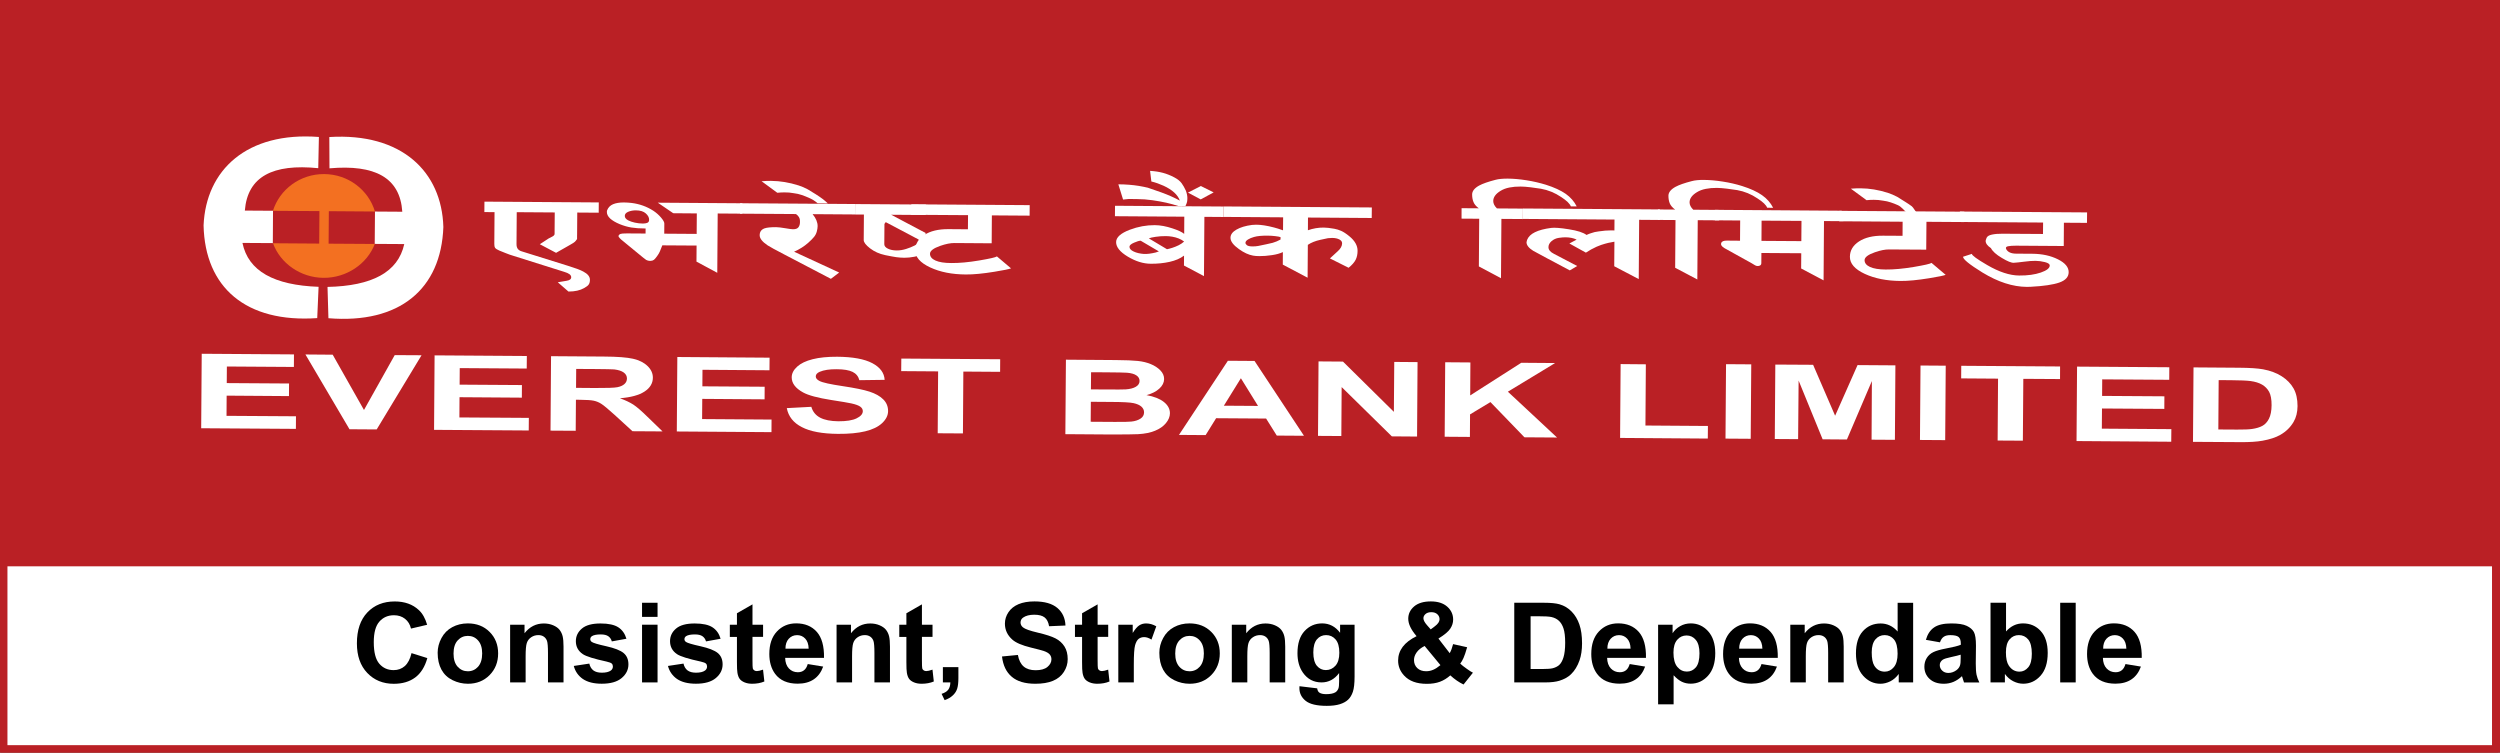<svg xmlns="http://www.w3.org/2000/svg" width="671" height="202" viewBox="0 0 671 202" fill="none">
<rect x="0" y="0" width="671" height="202" fill="#333333" stroke="none"/>
<g clip-path="url(#clip0_1126_1114)">
<rect width="671" height="202" fill="#BA2025"/>
<rect x="2" y="152" width="667" height="48" fill="white"/>
<path d="M670.531 0.09H0.125V151.78H670.531V0.09Z" fill="#BA2025"/>
<mask id="mask0_1126_1114" style="mask-type:luminance" maskUnits="userSpaceOnUse" x="-92" y="-174" width="855" height="596">
<path d="M762.646 -173.72H-92V421.56H762.646V-173.72Z" fill="white"/>
</mask>
<g mask="url(#mask0_1126_1114)">
<path d="M110.452 175.3L114.695 176.63C114.045 178.97 112.959 180.7 111.447 181.83C109.934 182.96 108.015 183.53 105.681 183.53C102.798 183.53 100.432 182.56 98.575 180.62C96.717 178.68 95.793 176.03 95.793 172.67C95.793 169.11 96.727 166.35 98.595 164.38C100.463 162.41 102.909 161.43 105.955 161.43C108.614 161.43 110.766 162.2 112.421 163.75C113.406 164.66 114.147 165.98 114.644 167.69L110.31 168.71C110.056 167.6 109.518 166.73 108.706 166.09C107.894 165.45 106.899 165.13 105.741 165.13C104.138 165.13 102.828 165.7 101.823 166.84C100.818 167.98 100.321 169.82 100.321 172.37C100.321 175.07 100.818 177 101.803 178.14C102.787 179.29 104.077 179.86 105.65 179.86C106.818 179.86 107.812 179.5 108.655 178.77C109.487 178.01 110.086 176.87 110.452 175.3Z" fill="black"/>
</g>
<mask id="mask1_1126_1114" style="mask-type:luminance" maskUnits="userSpaceOnUse" x="-92" y="-174" width="855" height="596">
<path d="M762.646 -173.72H-92V421.56H762.646V-173.72Z" fill="white"/>
</mask>
<g mask="url(#mask1_1126_1114)">
<path d="M117.466 175.2C117.466 173.84 117.811 172.52 118.492 171.25C119.172 169.98 120.136 169 121.385 168.33C122.633 167.66 124.024 167.32 125.567 167.32C127.943 167.32 129.892 168.08 131.414 169.61C132.937 171.13 133.699 173.05 133.699 175.38C133.699 177.72 132.927 179.66 131.394 181.21C129.861 182.75 127.922 183.52 125.598 183.52C124.156 183.52 122.786 183.2 121.476 182.56C120.167 181.92 119.172 180.98 118.492 179.74C117.811 178.49 117.466 176.98 117.466 175.2ZM121.73 175.42C121.73 176.96 122.095 178.13 122.836 178.95C123.578 179.77 124.491 180.17 125.577 180.17C126.664 180.17 127.577 179.76 128.308 178.95C129.039 178.13 129.415 176.95 129.415 175.39C129.415 173.87 129.049 172.71 128.308 171.89C127.577 171.07 126.664 170.67 125.577 170.67C124.491 170.67 123.578 171.08 122.836 171.89C122.095 172.7 121.73 173.88 121.73 175.42Z" fill="black"/>
</g>
<mask id="mask2_1126_1114" style="mask-type:luminance" maskUnits="userSpaceOnUse" x="-92" y="-174" width="855" height="596">
<path d="M762.646 -173.72H-92V421.56H762.646V-173.72Z" fill="white"/>
</mask>
<g mask="url(#mask2_1126_1114)">
<path d="M151.24 183.16H147.078V175.26C147.078 173.59 146.987 172.51 146.814 172.01C146.632 171.52 146.347 171.14 145.951 170.87C145.555 170.6 145.068 170.46 144.51 170.46C143.789 170.46 143.139 170.65 142.571 171.04C141.992 171.43 141.607 171.94 141.393 172.59C141.18 173.23 141.079 174.42 141.079 176.15V183.16H136.917V167.68H140.784V169.96C142.155 168.21 143.88 167.34 145.962 167.34C146.875 167.34 147.718 167.5 148.479 167.83C149.24 168.16 149.819 168.57 150.205 169.07C150.591 169.58 150.865 170.15 151.017 170.79C151.169 171.43 151.25 172.35 151.25 173.54V183.16H151.24Z" fill="black"/>
</g>
<mask id="mask3_1126_1114" style="mask-type:luminance" maskUnits="userSpaceOnUse" x="-92" y="-174" width="855" height="596">
<path d="M762.646 -173.72H-92V421.56H762.646V-173.72Z" fill="white"/>
</mask>
<g mask="url(#mask3_1126_1114)">
<path d="M154.001 178.74L158.174 178.11C158.346 178.9 158.712 179.51 159.25 179.93C159.798 180.34 160.549 180.55 161.524 180.55C162.6 180.55 163.412 180.36 163.95 179.97C164.315 179.7 164.498 179.33 164.498 178.88C164.498 178.57 164.397 178.31 164.204 178.11C164.001 177.91 163.534 177.73 162.813 177.57C159.463 176.84 157.331 176.18 156.428 175.57C155.189 174.73 154.56 173.57 154.56 172.09C154.56 170.75 155.098 169.62 156.174 168.71C157.25 167.79 158.915 167.34 161.179 167.34C163.331 167.34 164.924 167.69 165.97 168.38C167.016 169.07 167.736 170.09 168.132 171.44L164.214 172.15C164.051 171.55 163.727 171.09 163.26 170.76C162.793 170.44 162.123 170.28 161.25 170.28C160.153 170.28 159.372 170.43 158.894 170.73C158.58 170.94 158.428 171.22 158.428 171.56C158.428 171.85 158.559 172.1 158.844 172.3C159.219 172.57 160.509 172.96 162.732 173.45C164.945 173.95 166.498 174.55 167.371 175.27C168.244 176 168.67 177.01 168.67 178.32C168.67 179.74 168.071 180.96 166.863 181.98C165.655 183 163.879 183.51 161.514 183.51C159.372 183.51 157.676 183.08 156.428 182.23C155.199 181.37 154.387 180.21 154.001 178.74Z" fill="black"/>
</g>
<mask id="mask4_1126_1114" style="mask-type:luminance" maskUnits="userSpaceOnUse" x="-92" y="-174" width="855" height="596">
<path d="M762.646 -173.72H-92V421.56H762.646V-173.72Z" fill="white"/>
</mask>
<g mask="url(#mask4_1126_1114)">
<path d="M172.325 161.78H176.487V165.57H172.325V161.78ZM172.325 167.67H176.487V183.16H172.325V167.67Z" fill="black"/>
</g>
<mask id="mask5_1126_1114" style="mask-type:luminance" maskUnits="userSpaceOnUse" x="-92" y="-174" width="855" height="596">
<path d="M762.646 -173.72H-92V421.56H762.646V-173.72Z" fill="white"/>
</mask>
<g mask="url(#mask5_1126_1114)">
<path d="M179.279 178.74L183.451 178.11C183.624 178.9 183.989 179.51 184.527 179.93C185.075 180.34 185.827 180.55 186.801 180.55C187.877 180.55 188.689 180.36 189.227 179.97C189.593 179.7 189.775 179.33 189.775 178.88C189.775 178.57 189.674 178.31 189.481 178.11C189.278 177.91 188.811 177.73 188.09 177.57C184.74 176.84 182.608 176.18 181.705 175.57C180.467 174.73 179.837 173.57 179.837 172.09C179.837 170.75 180.375 169.62 181.451 168.71C182.527 167.79 184.192 167.34 186.456 167.34C188.608 167.34 190.202 167.69 191.247 168.38C192.293 169.07 193.014 170.09 193.41 171.44L189.491 172.15C189.329 171.55 189.004 171.09 188.537 170.76C188.07 170.44 187.4 170.28 186.527 170.28C185.431 170.28 184.649 170.43 184.172 170.73C183.857 170.94 183.705 171.22 183.705 171.56C183.705 171.85 183.837 172.1 184.121 172.3C184.497 172.57 185.786 172.96 188.009 173.45C190.222 173.95 191.765 174.55 192.648 175.27C193.521 176 193.948 177.01 193.948 178.32C193.948 179.74 193.349 180.96 192.141 181.98C190.933 183 189.156 183.51 186.791 183.51C184.649 183.51 182.954 183.08 181.705 182.23C180.487 181.37 179.665 180.21 179.279 178.74Z" fill="black"/>
</g>
<mask id="mask6_1126_1114" style="mask-type:luminance" maskUnits="userSpaceOnUse" x="-92" y="-174" width="855" height="596">
<path d="M762.646 -173.72H-92V421.56H762.646V-173.72Z" fill="white"/>
</mask>
<g mask="url(#mask6_1126_1114)">
<path d="M204.81 167.67V170.94H201.967V177.18C201.967 178.45 201.998 179.18 202.049 179.39C202.099 179.6 202.231 179.77 202.424 179.91C202.617 180.05 202.851 180.12 203.125 180.12C203.511 180.12 204.069 179.99 204.8 179.73L205.155 182.91C204.191 183.32 203.094 183.52 201.866 183.52C201.115 183.52 200.445 183.4 199.836 183.15C199.237 182.9 198.79 182.58 198.516 182.19C198.232 181.8 198.039 181.26 197.927 180.59C197.836 180.11 197.795 179.15 197.795 177.7V170.95H195.887V167.68H197.795V164.6L201.967 162.21V167.68H204.81V167.67Z" fill="black"/>
</g>
<mask id="mask7_1126_1114" style="mask-type:luminance" maskUnits="userSpaceOnUse" x="-92" y="-174" width="855" height="596">
<path d="M762.646 -173.72H-92V421.56H762.646V-173.72Z" fill="white"/>
</mask>
<g mask="url(#mask7_1126_1114)">
<path d="M216.799 178.23L220.941 178.91C220.403 180.41 219.57 181.55 218.423 182.33C217.276 183.11 215.834 183.5 214.109 183.5C211.378 183.5 209.348 182.62 208.038 180.86C207.003 179.45 206.485 177.67 206.485 175.52C206.485 172.95 207.165 170.94 208.525 169.49C209.886 168.04 211.611 167.31 213.692 167.31C216.027 167.31 217.875 168.07 219.225 169.59C220.575 171.11 221.225 173.44 221.164 176.58H210.738C210.769 177.8 211.104 178.74 211.743 179.42C212.383 180.09 213.185 180.43 214.139 180.43C214.789 180.43 215.337 180.26 215.784 179.91C216.24 179.57 216.575 179.01 216.799 178.23ZM217.042 174.09C217.012 172.9 216.697 172 216.109 171.39C215.52 170.77 214.799 170.47 213.946 170.47C213.043 170.47 212.292 170.8 211.693 171.45C211.104 172.1 210.809 172.99 210.82 174.1H217.042V174.09Z" fill="black"/>
</g>
<mask id="mask8_1126_1114" style="mask-type:luminance" maskUnits="userSpaceOnUse" x="-92" y="-174" width="855" height="596">
<path d="M762.646 -173.72H-92V421.56H762.646V-173.72Z" fill="white"/>
</mask>
<g mask="url(#mask8_1126_1114)">
<path d="M238.858 183.16H234.696V175.26C234.696 173.59 234.604 172.51 234.432 172.01C234.249 171.52 233.965 171.14 233.569 170.87C233.173 170.6 232.686 170.46 232.128 170.46C231.407 170.46 230.757 170.65 230.189 171.04C229.61 171.43 229.224 171.94 229.011 172.59C228.798 173.23 228.696 174.42 228.696 176.15V183.16H224.534V167.68H228.402V169.96C229.772 168.21 231.498 167.34 233.579 167.34C234.493 167.34 235.335 167.5 236.097 167.83C236.858 168.16 237.437 168.57 237.823 169.07C238.208 169.58 238.482 170.15 238.635 170.79C238.787 171.43 238.868 172.35 238.868 173.54V183.16H238.858Z" fill="black"/>
</g>
<mask id="mask9_1126_1114" style="mask-type:luminance" maskUnits="userSpaceOnUse" x="-92" y="-174" width="855" height="596">
<path d="M762.646 -173.72H-92V421.56H762.646V-173.72Z" fill="white"/>
</mask>
<g mask="url(#mask9_1126_1114)">
<path d="M250.289 167.67V170.94H247.446V177.18C247.446 178.45 247.477 179.18 247.528 179.39C247.578 179.6 247.71 179.77 247.903 179.91C248.096 180.05 248.33 180.12 248.604 180.12C248.989 180.12 249.548 179.99 250.279 179.73L250.634 182.91C249.67 183.32 248.573 183.52 247.345 183.52C246.594 183.52 245.924 183.4 245.315 183.15C244.716 182.9 244.269 182.58 243.995 182.19C243.711 181.8 243.518 181.26 243.406 180.59C243.315 180.11 243.274 179.15 243.274 177.7V170.95H241.366V167.68H243.274V164.6L247.446 162.21V167.68H250.289V167.67Z" fill="black"/>
</g>
<mask id="mask10_1126_1114" style="mask-type:luminance" maskUnits="userSpaceOnUse" x="-92" y="-174" width="855" height="596">
<path d="M762.646 -173.72H-92V421.56H762.646V-173.72Z" fill="white"/>
</mask>
<g mask="url(#mask10_1126_1114)">
<path d="M253.07 179.06H257.232V181.99C257.232 183.18 257.131 184.11 256.918 184.8C256.715 185.48 256.319 186.1 255.74 186.64C255.161 187.19 254.431 187.61 253.537 187.92L252.725 186.23C253.568 185.96 254.156 185.58 254.512 185.11C254.867 184.64 255.06 183.98 255.08 183.16H253.07V179.06Z" fill="black"/>
</g>
<mask id="mask11_1126_1114" style="mask-type:luminance" maskUnits="userSpaceOnUse" x="-92" y="-174" width="855" height="596">
<path d="M762.646 -173.72H-92V421.56H762.646V-173.72Z" fill="white"/>
</mask>
<g mask="url(#mask11_1126_1114)">
<path d="M268.937 176.2L273.201 175.79C273.454 177.2 273.982 178.23 274.764 178.9C275.546 179.56 276.612 179.89 277.941 179.89C279.352 179.89 280.418 179.6 281.129 179.01C281.84 178.42 282.205 177.73 282.205 176.95C282.205 176.45 282.053 176.02 281.748 175.66C281.444 175.3 280.926 174.99 280.175 174.73C279.657 174.56 278.49 174.24 276.662 173.8C274.317 173.22 272.663 172.52 271.719 171.68C270.389 170.5 269.719 169.07 269.719 167.38C269.719 166.29 270.033 165.27 270.663 164.33C271.292 163.38 272.196 162.66 273.373 162.16C274.551 161.67 275.972 161.42 277.647 161.42C280.378 161.42 282.418 162.01 283.799 163.18C285.179 164.36 285.9 165.92 285.971 167.89L281.576 168.08C281.393 166.98 280.987 166.19 280.368 165.71C279.748 165.23 278.825 164.99 277.596 164.99C276.327 164.99 275.322 165.25 274.602 165.76C274.145 166.09 273.911 166.53 273.911 167.08C273.911 167.59 274.124 168.02 274.561 168.38C275.109 168.84 276.459 169.31 278.581 169.81C280.713 170.31 282.286 170.82 283.312 171.35C284.337 171.88 285.129 172.61 285.707 173.52C286.286 174.44 286.57 175.58 286.57 176.92C286.57 178.15 286.225 179.29 285.535 180.36C284.844 181.43 283.87 182.22 282.601 182.74C281.342 183.26 279.769 183.52 277.88 183.52C275.14 183.52 273.028 182.9 271.566 181.65C270.094 180.42 269.221 178.6 268.937 176.2Z" fill="black"/>
</g>
<mask id="mask12_1126_1114" style="mask-type:luminance" maskUnits="userSpaceOnUse" x="-92" y="-174" width="855" height="596">
<path d="M762.646 -173.72H-92V421.56H762.646V-173.72Z" fill="white"/>
</mask>
<g mask="url(#mask12_1126_1114)">
<path d="M297.443 167.67V170.94H294.6V177.18C294.6 178.45 294.631 179.18 294.682 179.39C294.732 179.6 294.864 179.77 295.057 179.91C295.25 180.05 295.483 180.12 295.758 180.12C296.143 180.12 296.702 179.99 297.433 179.73L297.788 182.91C296.823 183.32 295.727 183.52 294.499 183.52C293.748 183.52 293.078 183.4 292.468 183.15C291.87 182.9 291.423 182.58 291.149 182.19C290.865 181.8 290.672 181.26 290.56 180.59C290.469 180.11 290.428 179.15 290.428 177.7V170.95H288.52V167.68H290.428V164.6L294.6 162.21V167.68H297.443V167.67Z" fill="black"/>
</g>
<mask id="mask13_1126_1114" style="mask-type:luminance" maskUnits="userSpaceOnUse" x="-92" y="-174" width="855" height="596">
<path d="M762.646 -173.72H-92V421.56H762.646V-173.72Z" fill="white"/>
</mask>
<g mask="url(#mask13_1126_1114)">
<path d="M304.315 183.16H300.153V167.68H304.021V169.88C304.68 168.84 305.269 168.16 305.807 167.83C306.335 167.5 306.934 167.33 307.604 167.33C308.548 167.33 309.462 167.59 310.345 168.1L309.056 171.67C308.355 171.22 307.706 171 307.096 171C306.518 171 306.02 171.16 305.614 171.47C305.208 171.79 304.894 172.36 304.66 173.18C304.427 174.01 304.315 175.74 304.315 178.37V183.16Z" fill="black"/>
</g>
<mask id="mask14_1126_1114" style="mask-type:luminance" maskUnits="userSpaceOnUse" x="-92" y="-174" width="855" height="596">
<path d="M762.646 -173.72H-92V421.56H762.646V-173.72Z" fill="white"/>
</mask>
<g mask="url(#mask14_1126_1114)">
<path d="M311.167 175.2C311.167 173.84 311.502 172.52 312.193 171.25C312.873 169.98 313.837 169 315.086 168.33C316.335 167.66 317.725 167.32 319.268 167.32C321.644 167.32 323.593 168.08 325.116 169.61C326.638 171.13 327.39 173.05 327.39 175.38C327.39 177.72 326.618 179.66 325.085 181.21C323.552 182.75 321.613 183.52 319.289 183.52C317.847 183.52 316.477 183.2 315.167 182.56C313.858 181.92 312.863 180.98 312.183 179.74C311.502 178.49 311.167 176.98 311.167 175.2ZM315.431 175.42C315.431 176.96 315.797 178.13 316.538 178.95C317.279 179.77 318.192 180.17 319.279 180.17C320.365 180.17 321.278 179.76 322.009 178.95C322.74 178.13 323.116 176.95 323.116 175.39C323.116 173.87 322.75 172.71 322.009 171.89C321.278 171.07 320.365 170.67 319.279 170.67C318.192 170.67 317.279 171.08 316.538 171.89C315.797 172.7 315.431 173.88 315.431 175.42Z" fill="black"/>
</g>
<mask id="mask15_1126_1114" style="mask-type:luminance" maskUnits="userSpaceOnUse" x="-92" y="-174" width="855" height="596">
<path d="M762.646 -173.72H-92V421.56H762.646V-173.72Z" fill="white"/>
</mask>
<g mask="url(#mask15_1126_1114)">
<path d="M344.941 183.16H340.779V175.26C340.779 173.59 340.688 172.51 340.515 172.01C340.333 171.52 340.048 171.14 339.653 170.87C339.257 170.6 338.769 170.46 338.211 170.46C337.49 170.46 336.841 170.65 336.272 171.04C335.693 171.43 335.308 171.94 335.094 172.59C334.881 173.23 334.78 174.42 334.78 176.15V183.16H330.618V167.68H334.485V169.96C335.856 168.21 337.582 167.34 339.663 167.34C340.576 167.34 341.419 167.5 342.18 167.83C342.942 168.16 343.52 168.57 343.906 169.07C344.292 169.58 344.566 170.15 344.718 170.79C344.87 171.43 344.952 172.35 344.952 173.54V183.16H344.941Z" fill="black"/>
</g>
<mask id="mask16_1126_1114" style="mask-type:luminance" maskUnits="userSpaceOnUse" x="-92" y="-174" width="855" height="596">
<path d="M762.646 -173.72H-92V421.56H762.646V-173.72Z" fill="white"/>
</mask>
<g mask="url(#mask16_1126_1114)">
<path d="M348.779 184.18L353.53 184.75C353.611 185.29 353.794 185.67 354.078 185.87C354.474 186.16 355.093 186.31 355.946 186.31C357.032 186.31 357.844 186.15 358.392 185.83C358.758 185.62 359.032 185.27 359.225 184.79C359.357 184.45 359.418 183.82 359.418 182.91V180.65C358.169 182.32 356.606 183.16 354.707 183.16C352.596 183.16 350.921 182.28 349.692 180.52C348.728 179.13 348.241 177.4 348.241 175.33C348.241 172.73 348.87 170.75 350.139 169.38C351.408 168.01 352.981 167.32 354.87 167.32C356.809 167.32 358.413 168.16 359.681 169.84V167.67H363.569V181.57C363.569 183.4 363.417 184.76 363.113 185.67C362.808 186.57 362.382 187.28 361.823 187.8C361.275 188.32 360.534 188.72 359.61 189.01C358.687 189.3 357.519 189.45 356.108 189.45C353.438 189.45 351.55 189 350.433 188.1C349.317 187.2 348.758 186.06 348.758 184.68C348.758 184.54 348.769 184.37 348.779 184.18ZM352.494 175.1C352.494 176.74 352.819 177.95 353.459 178.71C354.108 179.47 354.9 179.85 355.854 179.85C356.87 179.85 357.732 179.46 358.433 178.68C359.133 177.9 359.478 176.74 359.478 175.2C359.478 173.6 359.143 172.4 358.473 171.63C357.803 170.85 356.951 170.46 355.925 170.46C354.931 170.46 354.108 170.84 353.459 171.6C352.819 172.37 352.494 173.53 352.494 175.1Z" fill="black"/>
</g>
<mask id="mask17_1126_1114" style="mask-type:luminance" maskUnits="userSpaceOnUse" x="-92" y="-174" width="855" height="596">
<path d="M762.646 -173.72H-92V421.56H762.646V-173.72Z" fill="white"/>
</mask>
<g mask="url(#mask17_1126_1114)">
<path d="M395.334 180.55L392.816 183.72C391.578 183.13 390.4 182.31 389.263 181.27C388.39 182.05 387.456 182.62 386.461 182.99C385.476 183.36 384.299 183.54 382.939 183.54C380.238 183.54 378.198 182.79 376.838 181.29C375.782 180.14 375.254 178.8 375.254 177.3C375.254 175.93 375.67 174.7 376.492 173.6C377.325 172.5 378.563 171.56 380.208 170.75C379.467 169.89 378.908 169.06 378.533 168.28C378.157 167.5 377.975 166.76 377.975 166.06C377.975 164.77 378.502 163.67 379.548 162.77C380.604 161.87 382.096 161.42 384.045 161.42C385.923 161.42 387.385 161.89 388.441 162.83C389.496 163.77 390.024 164.93 390.024 166.29C390.024 167.16 389.76 167.98 389.243 168.75C388.725 169.53 387.669 170.41 386.075 171.39L389.101 175.31C389.456 174.69 389.76 173.88 390.014 172.88L393.78 173.72C393.405 175.03 393.08 175.99 392.806 176.6C392.532 177.21 392.237 177.72 391.923 178.12C392.38 178.55 392.989 179.01 393.72 179.53C394.44 180.05 394.978 180.39 395.334 180.55ZM382.37 173.38C381.416 173.86 380.695 174.43 380.228 175.1C379.751 175.77 379.518 176.45 379.518 177.15C379.518 178.04 379.812 178.76 380.401 179.32C380.99 179.88 381.781 180.16 382.766 180.16C383.416 180.16 384.045 180.04 384.644 179.78C385.253 179.53 385.903 179.11 386.613 178.52L382.37 173.38ZM384.005 168.93L385.131 168.08C385.964 167.45 386.38 166.82 386.38 166.2C386.38 165.68 386.177 165.23 385.781 164.86C385.385 164.49 384.847 164.31 384.167 164.31C383.507 164.31 382.989 164.47 382.614 164.8C382.238 165.13 382.045 165.5 382.045 165.93C382.045 166.44 382.36 167.05 382.989 167.77L384.005 168.93Z" fill="black"/>
</g>
<mask id="mask18_1126_1114" style="mask-type:luminance" maskUnits="userSpaceOnUse" x="-92" y="-174" width="855" height="596">
<path d="M762.646 -173.72H-92V421.56H762.646V-173.72Z" fill="white"/>
</mask>
<g mask="url(#mask18_1126_1114)">
<path d="M406.429 161.78H414.439C416.246 161.78 417.626 161.92 418.57 162.19C419.839 162.56 420.936 163.22 421.839 164.16C422.753 165.1 423.443 166.26 423.91 167.62C424.387 168.99 424.621 170.67 424.621 172.67C424.621 174.43 424.397 175.94 423.951 177.22C423.413 178.77 422.631 180.04 421.626 181C420.865 181.73 419.839 182.3 418.55 182.71C417.586 183.01 416.286 183.16 414.672 183.16H406.429V161.78ZM410.815 165.4V179.56H414.083C415.312 179.56 416.195 179.49 416.733 179.36C417.444 179.18 418.032 178.89 418.499 178.47C418.966 178.05 419.352 177.36 419.646 176.41C419.941 175.45 420.093 174.15 420.093 172.49C420.093 170.84 419.941 169.57 419.646 168.68C419.352 167.79 418.936 167.1 418.398 166.61C417.86 166.11 417.19 165.78 416.368 165.6C415.758 165.47 414.561 165.4 412.774 165.4H410.815Z" fill="black"/>
</g>
<mask id="mask19_1126_1114" style="mask-type:luminance" maskUnits="userSpaceOnUse" x="-92" y="-174" width="855" height="596">
<path d="M762.646 -173.72H-92V421.56H762.646V-173.72Z" fill="white"/>
</mask>
<g mask="url(#mask19_1126_1114)">
<path d="M437.412 178.23L441.553 178.91C441.015 180.41 440.183 181.55 439.036 182.33C437.889 183.11 436.447 183.5 434.721 183.5C431.991 183.5 429.96 182.62 428.651 180.86C427.615 179.45 427.098 177.67 427.098 175.52C427.098 172.95 427.778 170.94 429.138 169.49C430.498 168.04 432.224 167.31 434.305 167.31C436.64 167.31 438.488 168.07 439.838 169.59C441.188 171.11 441.838 173.44 441.777 176.58H431.351C431.382 177.8 431.717 178.74 432.356 179.42C432.996 180.09 433.798 180.43 434.752 180.43C435.402 180.43 435.95 180.26 436.396 179.91C436.843 179.57 437.178 179.01 437.412 178.23ZM437.645 174.09C437.615 172.9 437.3 172 436.711 171.39C436.122 170.77 435.402 170.47 434.549 170.47C433.645 170.47 432.894 170.8 432.295 171.45C431.706 172.1 431.412 172.99 431.422 174.1H437.645V174.09Z" fill="black"/>
</g>
<mask id="mask20_1126_1114" style="mask-type:luminance" maskUnits="userSpaceOnUse" x="-92" y="-174" width="855" height="596">
<path d="M762.646 -173.72H-92V421.56H762.646V-173.72Z" fill="white"/>
</mask>
<g mask="url(#mask20_1126_1114)">
<path d="M445.046 167.67H448.924V169.95C449.421 169.17 450.101 168.54 450.964 168.05C451.817 167.56 452.771 167.32 453.817 167.32C455.644 167.32 457.187 168.02 458.466 169.43C459.735 170.84 460.375 172.8 460.375 175.32C460.375 177.9 459.735 179.92 458.446 181.35C457.157 182.78 455.603 183.5 453.786 183.5C452.913 183.5 452.132 183.33 451.421 182.99C450.71 182.65 449.969 182.07 449.198 181.24V189.04H445.036V167.67H445.046ZM449.157 175.15C449.157 176.89 449.502 178.18 450.203 179.01C450.903 179.84 451.756 180.25 452.761 180.25C453.725 180.25 454.527 179.87 455.177 179.11C455.817 178.35 456.141 177.09 456.141 175.35C456.141 173.73 455.806 172.52 455.147 171.74C454.487 170.95 453.664 170.56 452.69 170.56C451.675 170.56 450.832 170.94 450.162 171.72C449.492 172.49 449.157 173.64 449.157 175.15Z" fill="black"/>
</g>
<mask id="mask21_1126_1114" style="mask-type:luminance" maskUnits="userSpaceOnUse" x="-92" y="-174" width="855" height="596">
<path d="M762.646 -173.72H-92V421.56H762.646V-173.72Z" fill="white"/>
</mask>
<g mask="url(#mask21_1126_1114)">
<path d="M472.789 178.23L476.931 178.91C476.393 180.41 475.561 181.55 474.414 182.33C473.267 183.11 471.825 183.5 470.099 183.5C467.369 183.5 465.338 182.62 464.029 180.86C462.993 179.45 462.476 177.67 462.476 175.52C462.476 172.95 463.156 170.94 464.516 169.49C465.876 168.04 467.602 167.31 469.683 167.31C472.018 167.31 473.866 168.07 475.216 169.59C476.566 171.11 477.216 173.44 477.155 176.58H466.729C466.76 177.8 467.095 178.74 467.734 179.42C468.374 180.09 469.176 180.43 470.13 180.43C470.78 180.43 471.328 180.26 471.774 179.91C472.221 179.57 472.556 179.01 472.789 178.23ZM473.023 174.09C472.993 172.9 472.678 172 472.089 171.39C471.5 170.77 470.779 170.47 469.927 170.47C469.023 170.47 468.272 170.8 467.673 171.45C467.084 172.1 466.79 172.99 466.8 174.1H473.023V174.09Z" fill="black"/>
</g>
<mask id="mask22_1126_1114" style="mask-type:luminance" maskUnits="userSpaceOnUse" x="-92" y="-174" width="855" height="596">
<path d="M762.646 -173.72H-92V421.56H762.646V-173.72Z" fill="white"/>
</mask>
<g mask="url(#mask22_1126_1114)">
<path d="M494.839 183.16H490.677V175.26C490.677 173.59 490.585 172.51 490.413 172.01C490.23 171.52 489.946 171.14 489.55 170.87C489.154 170.6 488.667 170.46 488.109 170.46C487.388 170.46 486.738 170.65 486.17 171.04C485.591 171.43 485.205 171.94 484.992 172.59C484.779 173.23 484.677 174.42 484.677 176.15V183.16H480.515V167.68H484.383V169.96C485.753 168.21 487.479 167.34 489.56 167.34C490.474 167.34 491.316 167.5 492.078 167.83C492.839 168.16 493.418 168.57 493.803 169.07C494.189 169.58 494.463 170.15 494.616 170.79C494.768 171.43 494.849 172.35 494.849 173.54V183.16H494.839Z" fill="black"/>
</g>
<mask id="mask23_1126_1114" style="mask-type:luminance" maskUnits="userSpaceOnUse" x="-92" y="-174" width="855" height="596">
<path d="M762.646 -173.72H-92V421.56H762.646V-173.72Z" fill="white"/>
</mask>
<g mask="url(#mask23_1126_1114)">
<path d="M513.477 183.16H509.62V180.89C508.98 181.77 508.219 182.43 507.346 182.87C506.473 183.3 505.589 183.52 504.706 183.52C502.899 183.52 501.356 182.8 500.067 181.37C498.778 179.94 498.138 177.94 498.138 175.37C498.138 172.75 498.768 170.75 500.016 169.39C501.265 168.02 502.848 167.34 504.767 167.34C506.523 167.34 508.046 168.06 509.325 169.5V161.8H513.487V183.16H513.477ZM502.371 175.08C502.371 176.73 502.605 177.93 503.062 178.67C503.732 179.74 504.666 180.27 505.874 180.27C506.828 180.27 507.64 179.87 508.31 179.06C508.98 178.26 509.315 177.06 509.315 175.47C509.315 173.69 508.99 172.41 508.34 171.63C507.691 170.85 506.858 170.46 505.833 170.46C504.848 170.46 504.016 170.85 503.356 171.62C502.706 172.39 502.371 173.55 502.371 175.08Z" fill="black"/>
</g>
<mask id="mask24_1126_1114" style="mask-type:luminance" maskUnits="userSpaceOnUse" x="-92" y="-174" width="855" height="596">
<path d="M762.646 -173.72H-92V421.56H762.646V-173.72Z" fill="white"/>
</mask>
<g mask="url(#mask24_1126_1114)">
<path d="M520.684 172.4L516.908 171.73C517.334 170.23 518.065 169.12 519.101 168.41C520.136 167.69 521.679 167.33 523.72 167.33C525.577 167.33 526.958 167.54 527.872 167.98C528.785 168.41 529.415 168.96 529.79 169.63C530.156 170.3 530.349 171.52 530.349 173.3L530.298 178.08C530.298 179.44 530.369 180.45 530.501 181.09C530.633 181.74 530.887 182.43 531.252 183.17H527.141C527.029 182.9 526.897 182.5 526.745 181.96C526.674 181.72 526.623 181.56 526.593 181.48C525.882 182.16 525.121 182.67 524.319 183.01C523.507 183.35 522.644 183.52 521.73 183.52C520.106 183.52 518.837 183.09 517.903 182.22C516.969 181.36 516.502 180.26 516.502 178.94C516.502 178.07 516.715 177.29 517.142 176.6C517.568 175.92 518.157 175.39 518.928 175.02C519.69 174.66 520.796 174.34 522.238 174.07C524.177 173.71 525.527 173.37 526.278 173.06V172.65C526.278 171.86 526.075 171.3 525.689 170.97C525.293 170.64 524.552 170.47 523.456 170.47C522.715 170.47 522.136 170.61 521.72 170.9C521.273 171.18 520.938 171.68 520.684 172.4ZM526.247 175.72C525.72 175.89 524.867 176.1 523.71 176.35C522.562 176.59 521.801 176.83 521.446 177.06C520.908 177.44 520.634 177.92 520.634 178.5C520.634 179.08 520.847 179.57 521.283 179.99C521.72 180.41 522.268 180.62 522.938 180.62C523.689 180.62 524.41 180.38 525.09 179.89C525.598 179.52 525.923 179.07 526.085 178.53C526.197 178.18 526.247 177.51 526.247 176.53V175.72Z" fill="black"/>
</g>
<mask id="mask25_1126_1114" style="mask-type:luminance" maskUnits="userSpaceOnUse" x="-92" y="-174" width="855" height="596">
<path d="M762.646 -173.72H-92V421.56H762.646V-173.72Z" fill="white"/>
</mask>
<g mask="url(#mask25_1126_1114)">
<path d="M534.257 183.16V161.78H538.419V169.48C539.698 168.04 541.221 167.32 542.977 167.32C544.896 167.32 546.479 168 547.728 169.37C548.977 170.73 549.606 172.69 549.606 175.25C549.606 177.89 548.966 179.93 547.687 181.36C546.408 182.79 544.855 183.51 543.028 183.51C542.124 183.51 541.241 183.29 540.368 182.85C539.495 182.41 538.744 181.75 538.114 180.89V183.16H534.257ZM538.389 175.08C538.389 176.69 538.642 177.87 539.16 178.64C539.881 179.73 540.835 180.27 542.033 180.27C542.947 180.27 543.728 179.88 544.378 179.11C545.028 178.34 545.342 177.12 545.342 175.46C545.342 173.69 545.017 172.41 544.368 171.63C543.718 170.85 542.886 170.46 541.86 170.46C540.866 170.46 540.033 170.84 539.373 171.61C538.713 172.37 538.389 173.53 538.389 175.08Z" fill="black"/>
</g>
<mask id="mask26_1126_1114" style="mask-type:luminance" maskUnits="userSpaceOnUse" x="-92" y="-174" width="855" height="596">
<path d="M762.646 -173.72H-92V421.56H762.646V-173.72Z" fill="white"/>
</mask>
<g mask="url(#mask26_1126_1114)">
<path d="M557.118 161.78H552.956V183.16H557.118V161.78Z" fill="black"/>
</g>
<mask id="mask27_1126_1114" style="mask-type:luminance" maskUnits="userSpaceOnUse" x="-92" y="-174" width="855" height="596">
<path d="M762.646 -173.72H-92V421.56H762.646V-173.72Z" fill="white"/>
</mask>
<g mask="url(#mask27_1126_1114)">
<path d="M570.478 178.23L574.62 178.91C574.082 180.41 573.249 181.55 572.102 182.33C570.955 183.11 569.514 183.5 567.788 183.5C565.057 183.5 563.027 182.62 561.717 180.86C560.682 179.45 560.164 177.67 560.164 175.52C560.164 172.95 560.844 170.94 562.205 169.49C563.565 168.04 565.291 167.31 567.372 167.31C569.707 167.31 571.554 168.07 572.904 169.59C574.254 171.11 574.904 173.44 574.843 176.58H564.418C564.448 177.8 564.783 178.74 565.423 179.42C566.062 180.09 566.864 180.43 567.818 180.43C568.468 180.43 569.016 180.26 569.463 179.91C569.91 179.57 570.255 179.01 570.478 178.23ZM570.712 174.09C570.681 172.9 570.366 172 569.778 171.39C569.189 170.77 568.468 170.47 567.615 170.47C566.712 170.47 565.961 170.8 565.362 171.45C564.773 172.1 564.478 172.99 564.489 174.1H570.712V174.09Z" fill="black"/>
</g>
<mask id="mask28_1126_1114" style="mask-type:luminance" maskUnits="userSpaceOnUse" x="-92" y="-174" width="855" height="596">
<path d="M762.646 -173.72H-92V421.56H762.646V-173.72Z" fill="white"/>
</mask>
<g mask="url(#mask28_1126_1114)">
<path d="M668.846 200.4H1.8V1.75H668.856V200.4H668.846ZM670.531 0.09H0.115V202.04H670.521V0.09H670.531Z" fill="#BA2025"/>
</g>
<mask id="mask29_1126_1114" style="mask-type:luminance" maskUnits="userSpaceOnUse" x="-92" y="-174" width="855" height="596">
<path d="M762.646 -173.72H-92V421.56H762.646V-173.72Z" fill="white"/>
</mask>
<g mask="url(#mask29_1126_1114)">
<path d="M160.691 57.09L154.936 57.05L154.895 62.89C154.895 63.11 154.895 63.28 154.885 63.38C154.885 63.66 154.885 63.92 154.885 64.16C154.692 64.38 154.58 64.54 154.519 64.65C154.418 64.8 154.205 64.99 153.87 65.21C153.728 65.31 153.433 65.48 153.007 65.72L149.251 67.86L144.886 65.55L147.261 64C147.647 63.8 147.972 63.64 148.236 63.5C148.499 63.37 148.682 63.21 148.784 63.04C148.834 62.94 148.855 62.81 148.855 62.63C148.855 62.35 148.855 62.13 148.855 61.96L148.895 57.02L138.693 56.95L138.632 65.46C138.622 66.08 138.754 66.54 139.018 66.85C139.282 67.16 139.647 67.37 140.114 67.49L152.469 71.35C154.377 71.94 155.748 72.44 156.55 72.88C157.748 73.51 158.346 74.25 158.336 75.1C158.336 75.6 158.235 76.01 158.042 76.31C157.849 76.63 157.433 76.96 156.814 77.3C155.707 77.94 154.296 78.26 152.57 78.25L149.708 75.76L152.083 75.36C152.895 75.24 153.311 74.92 153.311 74.4C153.311 74.1 153.159 73.83 152.844 73.59C152.54 73.36 152.073 73.15 151.454 72.97L137.749 68.65C137.181 68.49 136.49 68.25 135.678 67.92C135.15 67.71 134.592 67.49 133.993 67.24C133.394 66.98 133.029 66.74 132.876 66.5C132.734 66.26 132.663 65.91 132.673 65.43L132.734 56.94L130.003 56.92L130.024 54.12L160.712 54.33L160.691 57.09Z" fill="white"/>
</g>
<mask id="mask30_1126_1114" style="mask-type:luminance" maskUnits="userSpaceOnUse" x="-92" y="-174" width="855" height="596">
<path d="M762.646 -173.72H-92V421.56H762.646V-173.72Z" fill="white"/>
</mask>
<g mask="url(#mask30_1126_1114)">
<path fill-rule="evenodd" clip-rule="evenodd" d="M199.247 57.35L192.628 57.3L192.516 73.22L186.933 70.22L186.963 65.91L177.766 65.85L177.106 67.49C176.964 67.84 176.721 68.25 176.386 68.72C176.335 68.79 176.233 68.94 176.051 69.16C175.878 69.39 175.705 69.58 175.502 69.74C175.309 69.9 175.025 69.99 174.639 70.02C174.213 70.04 173.807 69.95 173.421 69.75C173.279 69.65 172.995 69.43 172.569 69.1L166.782 64.35C166.589 64.2 166.478 64.09 166.427 64.01C166.143 63.74 166.001 63.51 166.001 63.33C166.001 63.25 166.072 63.14 166.224 62.98C166.366 62.82 166.64 62.72 167.056 62.69C167.462 62.66 168.051 62.64 168.813 62.65L173.269 62.68L173.279 61.33C171.746 61.32 170.467 61.23 169.432 61.06C168.406 60.89 167.351 60.58 166.275 60.14C165.199 59.69 164.366 59.19 163.767 58.65C163.178 58.1 162.874 57.51 162.884 56.88C162.884 56.68 162.914 56.53 162.955 56.43C163.249 55.68 163.777 55.14 164.549 54.81C165.32 54.49 166.305 54.33 167.503 54.34C168.173 54.35 168.843 54.39 169.513 54.47C171.665 54.74 173.624 55.44 175.391 56.59C176.152 57.1 176.832 57.7 177.421 58.39C178.01 59.09 178.314 59.63 178.304 60L178.284 62.72L186.984 62.78L187.024 57.28L180.7 57.23L176.548 54.4L199.267 54.56L199.247 57.35ZM173.645 59.84C174.03 59.72 174.223 59.44 174.223 58.99C174.233 58.39 173.939 57.82 173.34 57.29C172.741 56.74 171.848 56.46 170.65 56.46C169.889 56.46 169.198 56.59 168.599 56.85C168 57.11 167.696 57.47 167.696 57.95C167.686 58.41 168 58.82 168.62 59.15C169.097 59.4 169.696 59.6 170.416 59.76C171.127 59.92 171.848 59.99 172.569 60C173.046 59.98 173.401 59.94 173.645 59.84Z" fill="white"/>
</g>
<mask id="mask31_1126_1114" style="mask-type:luminance" maskUnits="userSpaceOnUse" x="-92" y="-174" width="855" height="596">
<path d="M762.646 -173.72H-92V421.56H762.646V-173.72Z" fill="white"/>
</mask>
<g mask="url(#mask31_1126_1114)">
<path d="M229.539 57.56L218.109 57.48C219.012 58.59 219.459 59.66 219.449 60.71C219.449 61.13 219.367 61.61 219.225 62.15C219.083 62.69 218.829 63.17 218.494 63.58C218.159 64.01 217.621 64.54 216.901 65.19C215.835 66.13 214.576 66.92 213.134 67.56L225.235 73.15L223.012 74.84L210.617 68.36C208.18 67.1 206.658 66.26 206.038 65.86C204.607 64.9 203.896 64 203.896 63.15C203.896 62.22 204.333 61.61 205.206 61.29C205.825 61.07 206.861 60.97 208.292 60.97C208.871 60.98 209.683 61.07 210.728 61.25C211.784 61.44 212.474 61.52 212.82 61.53C213.54 61.54 214.028 61.36 214.302 61C214.566 60.64 214.698 60.21 214.708 59.71C214.708 59.51 214.708 59.36 214.708 59.26C214.718 58.56 214.353 57.96 213.642 57.45L198.618 57.35L198.638 54.55L229.549 54.76L229.539 57.56Z" fill="white"/>
</g>
<mask id="mask32_1126_1114" style="mask-type:luminance" maskUnits="userSpaceOnUse" x="-92" y="-174" width="855" height="596">
<path d="M762.646 -173.72H-92V421.56H762.646V-173.72Z" fill="white"/>
</mask>
<g mask="url(#mask32_1126_1114)">
<path fill-rule="evenodd" clip-rule="evenodd" d="M222.189 54.59L219.458 54.57C218.799 53.97 217.987 53.46 217.032 53.06C216.413 52.78 215.773 52.54 215.134 52.32C214.484 52.1 213.804 51.94 213.083 51.86C212.363 51.77 211.936 51.71 211.794 51.68C211.51 51.65 211.104 51.64 210.566 51.64C209.997 51.64 209.348 51.66 208.627 51.74L204.404 48.64C205.358 48.57 206.221 48.54 206.992 48.55C209.388 48.57 211.825 48.97 214.312 49.76C215.175 50.04 216.017 50.39 216.819 50.83C217.296 51.11 218.017 51.55 218.971 52.15C219.692 52.61 220.281 53.01 220.758 53.37C221.235 53.73 221.712 54.14 222.189 54.59Z" fill="white"/>
</g>
<mask id="mask33_1126_1114" style="mask-type:luminance" maskUnits="userSpaceOnUse" x="-92" y="-174" width="855" height="596">
<path d="M762.646 -173.72H-92V421.56H762.646V-173.72Z" fill="white"/>
</mask>
<g mask="url(#mask33_1126_1114)">
<path fill-rule="evenodd" clip-rule="evenodd" d="M248.401 68.09C246.289 68.83 244.401 69.19 242.716 69.18C241.954 69.17 241.224 69.12 240.523 69.02C239.823 68.91 238.858 68.74 237.61 68.48C236.026 68.15 234.676 67.54 233.529 66.66C232.392 65.78 231.823 65.04 231.823 64.44L231.874 57.59L229.499 57.57L229.519 54.77L248.492 54.9L248.472 57.71L239.193 57.64L248.431 62.53L248.401 68.09ZM246.32 64.16L237.731 59.62L237.386 60.1L237.346 65.55C237.346 66.02 237.66 66.42 238.31 66.74C238.95 67.06 239.752 67.22 240.706 67.22C241.518 67.22 242.35 67.09 243.193 66.82C244.035 66.56 244.787 66.25 245.467 65.91C246.33 65.44 246.766 65.05 246.766 64.73C246.776 64.5 246.624 64.31 246.32 64.16Z" fill="white"/>
</g>
<mask id="mask34_1126_1114" style="mask-type:luminance" maskUnits="userSpaceOnUse" x="-92" y="-174" width="855" height="596">
<path d="M762.646 -173.72H-92V421.56H762.646V-173.72Z" fill="white"/>
</mask>
<g mask="url(#mask34_1126_1114)">
<path d="M276.348 57.88L266.216 57.81L266.166 65.3L256.177 65.23C255.121 65.22 253.852 65.47 252.36 65.99C250.532 66.63 249.619 67.33 249.609 68.1C249.609 68.88 250.096 69.48 251.07 69.92C252.055 70.37 253.456 70.59 255.273 70.6C257.476 70.62 259.993 70.39 262.826 69.91C265.658 69.43 267.242 69.07 267.577 68.82L271.363 72.03C270.785 72.25 269.292 72.55 266.897 72.94C263.831 73.44 261.252 73.69 259.202 73.67C255.507 73.65 252.329 73.02 249.649 71.77C246.979 70.52 245.639 69 245.66 67.17C245.67 65.47 246.482 64.1 248.096 63.05C249.72 62 251.862 61.49 254.542 61.5L259.79 61.54L259.821 57.75L244.583 57.65L244.604 54.84L276.368 55.06L276.348 57.88Z" fill="white"/>
</g>
<mask id="mask35_1126_1114" style="mask-type:luminance" maskUnits="userSpaceOnUse" x="-92" y="-174" width="855" height="596">
<path d="M762.646 -173.72H-92V421.56H762.646V-173.72Z" fill="white"/>
</mask>
<g mask="url(#mask35_1126_1114)">
<path fill-rule="evenodd" clip-rule="evenodd" d="M328.435 58.24L323.258 58.2L323.146 74.11L317.776 71.27L317.796 68.61C316.791 69.37 315.502 69.93 313.939 70.28C312.375 70.63 310.69 70.8 308.873 70.79C306.853 70.78 304.802 70.14 302.701 68.88C300.6 67.62 299.554 66.31 299.564 64.97C299.574 63.69 300.803 62.59 303.249 61.66C305.462 60.82 307.696 60.42 309.939 60.43C311.431 60.44 313.035 60.74 314.751 61.32C316.233 61.81 317.258 62.29 317.837 62.77L317.867 58.16L299.25 58.03L299.27 55.23L328.445 55.43L328.435 58.24ZM317.817 64.83C317.38 64.49 316.893 64.23 316.365 64.01C315.827 63.79 315.269 63.64 314.66 63.53C314.05 63.43 313.482 63.37 312.944 63.37C311.969 63.36 311.046 63.43 310.173 63.56C309.289 63.69 308.68 63.83 308.345 63.98L313.218 66.89C313.614 66.82 314.091 66.69 314.66 66.51C315.228 66.33 315.796 66.09 316.375 65.81C316.933 65.52 317.421 65.2 317.817 64.83ZM311.046 67.48L306.163 64.61C305.787 64.6 305.188 64.78 304.366 65.14C303.554 65.49 303.148 65.86 303.148 66.23C303.148 66.73 303.523 67.16 304.285 67.51C305.046 67.87 305.96 68.08 307.015 68.16C307.828 68.21 308.883 68.08 310.183 67.77C310.376 67.72 310.67 67.63 311.046 67.48Z" fill="white"/>
</g>
<mask id="mask36_1126_1114" style="mask-type:luminance" maskUnits="userSpaceOnUse" x="-92" y="-174" width="855" height="596">
<path d="M762.646 -173.72H-92V421.56H762.646V-173.72Z" fill="white"/>
</mask>
<g mask="url(#mask36_1126_1114)">
<path d="M318.273 51.15C318.558 51.9 318.69 52.57 318.69 53.17C318.69 53.59 318.659 53.92 318.608 54.18C318.558 54.43 318.405 54.81 318.172 55.33L316.304 55.31C315.248 54.97 314.162 54.67 313.035 54.41C311.908 54.16 310.67 53.93 309.299 53.74C307.939 53.54 306.538 53.44 305.097 53.43C304.376 53.42 303.655 53.42 302.945 53.41C302.275 53.48 301.777 53.53 301.432 53.56L300.163 49.47C302.183 49.48 304 49.63 305.625 49.89C306.538 50.04 307.34 50.21 308.071 50.38C308.355 50.46 309.574 50.88 311.726 51.65C313.543 52.31 315.187 53.04 316.68 53.85C316.111 52.28 314.659 50.94 312.314 49.86C311.787 49.63 311.259 49.41 310.711 49.21C310.162 49.01 309.594 48.85 309.025 48.71L308.68 45.86C309.98 45.94 311.127 46.12 312.132 46.39C313.137 46.66 314.162 47.07 315.208 47.62C316.071 48.08 316.71 48.59 317.136 49.16C317.553 49.74 317.938 50.4 318.273 51.15Z" fill="white"/>
</g>
<mask id="mask37_1126_1114" style="mask-type:luminance" maskUnits="userSpaceOnUse" x="-92" y="-174" width="855" height="596">
<path d="M762.646 -173.72H-92V421.56H762.646V-173.72Z" fill="white"/>
</mask>
<g mask="url(#mask37_1126_1114)">
<path d="M325.745 51.64L322.273 53.52L318.842 51.7L322.303 49.93L325.745 51.64Z" fill="white"/>
</g>
<mask id="mask38_1126_1114" style="mask-type:luminance" maskUnits="userSpaceOnUse" x="-92" y="-174" width="855" height="596">
<path d="M762.646 -173.72H-92V421.56H762.646V-173.72Z" fill="white"/>
</mask>
<g mask="url(#mask38_1126_1114)">
<path fill-rule="evenodd" clip-rule="evenodd" d="M368.168 58.51L351.063 58.39L351.042 61.8C352.433 61.31 353.854 61.07 355.286 61.08C355.621 61.08 356.027 61.11 356.514 61.16C356.991 61.22 357.529 61.29 358.128 61.4C358.737 61.51 359.336 61.69 359.956 61.96C360.575 62.23 361.316 62.71 362.179 63.42C363.651 64.63 364.382 65.93 364.371 67.32C364.371 68.25 364.199 69.05 363.854 69.73C363.509 70.41 362.879 71.13 361.966 71.87L356.951 69.36L359.052 67.43C359.824 66.74 360.209 66.04 360.219 65.34C360.23 64.72 359.763 64.28 358.859 64.02C358.484 63.92 358.057 63.86 357.57 63.86C357.144 63.86 356.758 63.89 356.423 63.93C355.509 64.14 354.839 64.29 354.413 64.36C353.012 64.67 351.885 65.13 351.022 65.72L350.961 74.54L344.302 71.02L344.322 67.66C343.551 68.03 342.566 68.31 341.368 68.48C340.17 68.66 339.043 68.75 337.988 68.74C337.318 68.74 336.769 68.69 336.333 68.61C335.135 68.4 333.866 67.82 332.536 66.86C331.014 65.78 330.252 64.76 330.262 63.81C330.272 62.96 330.8 62.24 331.856 61.63C332.912 61.02 334.303 60.6 336.039 60.37C336.506 60.32 336.891 60.31 337.186 60.31C338.485 60.32 340.059 60.56 341.926 61.05C342.556 61.21 343.368 61.46 344.363 61.82L344.393 58.33L328.435 58.22L328.455 55.41L368.199 55.68L368.168 58.51ZM343.693 64.29L343.703 63.65C343.459 63.55 342.992 63.46 342.302 63.38C341.612 63.29 340.952 63.26 340.322 63.25C338.688 63.23 337.45 63.35 336.587 63.6C335.957 63.77 335.419 64 334.962 64.28C334.506 64.56 334.282 64.86 334.282 65.16C334.272 65.38 334.404 65.6 334.668 65.81C334.922 66.02 335.44 66.14 336.201 66.14C336.729 66.14 337.216 66.1 337.673 66.02C338.13 65.94 338.851 65.79 339.835 65.57C340.82 65.35 341.409 65.22 341.591 65.17C342.322 64.96 343.023 64.66 343.693 64.29Z" fill="white"/>
</g>
<mask id="mask39_1126_1114" style="mask-type:luminance" maskUnits="userSpaceOnUse" x="-92" y="-174" width="855" height="596">
<path d="M762.646 -173.72H-92V421.56H762.646V-173.72Z" fill="white"/>
</mask>
<g mask="url(#mask39_1126_1114)">
<path fill-rule="evenodd" clip-rule="evenodd" d="M423.189 55.4L421.616 55.39C421.331 54.66 420.479 53.84 419.047 52.9C417.332 51.74 415.504 51 413.596 50.66C412.824 50.53 411.911 50.4 410.835 50.27C409.759 50.14 408.855 50.07 408.145 50.07C407.038 50.06 406.033 50.15 405.12 50.33C404.216 50.51 403.414 50.81 402.744 51.23C401.445 52.02 400.795 52.93 400.785 53.95C400.785 54.62 401.11 55.28 401.78 55.94L408.754 55.99L408.733 58.79L402.978 58.75L402.866 74.67L396.927 71.51L397.019 58.71L392.278 58.68L392.288 55.88L396.897 55.91C396.186 55.37 395.709 54.81 395.476 54.21C395.232 53.61 395.12 52.93 395.12 52.18C395.13 51.28 395.76 50.49 397.008 49.8C397.973 49.28 399.435 48.77 401.404 48.26C402.216 48.04 403.302 47.94 404.642 47.94C406.216 47.95 407.921 48.1 409.738 48.39C411.566 48.68 413.281 49.08 414.906 49.58C417.159 50.29 418.936 51.12 420.245 52.03C421.545 52.96 422.529 54.08 423.189 55.4Z" fill="white"/>
</g>
<mask id="mask40_1126_1114" style="mask-type:luminance" maskUnits="userSpaceOnUse" x="-92" y="-174" width="855" height="596">
<path d="M762.646 -173.72H-92V421.56H762.646V-173.72Z" fill="white"/>
</mask>
<g mask="url(#mask40_1126_1114)">
<path d="M445.502 59.04L439.949 59L439.838 74.91L433.26 71.46L433.31 64.87C432.722 64.97 432.173 65.07 431.656 65.19C431.128 65.31 430.498 65.5 429.747 65.74C429.006 65.98 428.103 66.39 427.047 66.96C426.702 67.16 426.245 67.44 425.656 67.81L421.22 65.35L423.169 64.31C422.357 63.91 421.352 63.7 420.154 63.69C419.728 63.68 419.129 63.74 418.388 63.84C417.647 63.95 416.997 64.24 416.439 64.72C415.89 65.2 415.606 65.74 415.606 66.34C415.606 67.04 416.093 67.64 417.098 68.14L423.321 71.4L421.332 72.57L415.22 69.32C413.982 68.67 412.733 68 411.505 67.31C410.307 66.56 409.708 65.79 409.718 65.01C409.718 64.91 409.769 64.71 409.86 64.41C410.195 63.54 410.916 62.84 411.992 62.32C413.068 61.79 414.52 61.41 416.347 61.17C417.21 61.05 418.794 61.17 421.088 61.54C423.392 61.9 424.966 62.41 425.819 63.06C426.346 62.82 426.732 62.67 426.986 62.6C427.646 62.35 428.346 62.19 429.067 62.11C429.788 62.01 430.377 61.95 430.833 61.9C431.29 61.86 431.757 61.84 432.234 61.84C432.711 61.84 433.067 61.84 433.31 61.85L433.331 58.93L408.744 58.76L408.764 55.96L445.512 56.21L445.502 59.04Z" fill="white"/>
</g>
<mask id="mask41_1126_1114" style="mask-type:luminance" maskUnits="userSpaceOnUse" x="-92" y="-174" width="855" height="596">
<path d="M762.646 -173.72H-92V421.56H762.646V-173.72Z" fill="white"/>
</mask>
<g mask="url(#mask41_1126_1114)">
<path fill-rule="evenodd" clip-rule="evenodd" d="M475.906 55.77L474.312 55.76C474.038 55.03 473.175 54.2 471.744 53.28C470.039 52.12 468.211 51.37 466.293 51.03C465.531 50.9 464.608 50.77 463.531 50.64C462.455 50.51 461.562 50.44 460.841 50.43C459.745 50.42 458.74 50.51 457.826 50.69C456.913 50.87 456.111 51.17 455.441 51.59C454.141 52.38 453.492 53.29 453.481 54.3C453.471 54.97 453.806 55.64 454.476 56.29L461.44 56.34L461.42 59.14L455.674 59.1L455.563 75.01L449.614 71.87L449.705 59.06L444.964 59.03L444.985 56.22L449.593 56.25C448.873 55.72 448.396 55.15 448.152 54.56C447.918 53.96 447.807 53.29 447.807 52.53C447.817 51.63 448.446 50.84 449.695 50.15C450.649 49.63 452.111 49.12 454.08 48.61C454.903 48.39 455.989 48.28 457.319 48.29C458.902 48.3 460.608 48.45 462.415 48.74C464.232 49.02 465.958 49.42 467.582 49.93C469.836 50.64 471.612 51.46 472.922 52.38C474.251 53.31 475.236 54.44 475.906 55.77Z" fill="white"/>
</g>
<mask id="mask42_1126_1114" style="mask-type:luminance" maskUnits="userSpaceOnUse" x="-92" y="-174" width="855" height="596">
<path d="M762.646 -173.72H-92V421.56H762.646V-173.72Z" fill="white"/>
</mask>
<g mask="url(#mask42_1126_1114)">
<path fill-rule="evenodd" clip-rule="evenodd" d="M494.727 59.37L489.56 59.33L489.448 75.25L483.428 72.06L483.459 67.97L472.759 67.9L472.739 70.67C472.729 71.07 472.485 71.31 472.008 71.38C471.673 71.45 471.318 71.37 470.932 71.13C470.546 70.89 470.303 70.74 470.211 70.69L462.841 66.6C462.07 66.14 461.796 65.68 461.988 65.21C462.131 64.78 462.648 64.57 463.501 64.58L467.024 64.61L467.064 59.18L460.263 59.13L460.283 56.32L494.311 56.56L494.727 59.37ZM472.779 64.65L483.479 64.72L483.52 59.29L472.81 59.22L472.779 64.65Z" fill="white"/>
</g>
<mask id="mask43_1126_1114" style="mask-type:luminance" maskUnits="userSpaceOnUse" x="-92" y="-174" width="855" height="596">
<path d="M762.646 -173.72H-92V421.56H762.646V-173.72Z" fill="white"/>
</mask>
<g mask="url(#mask43_1126_1114)">
<path d="M527.192 59.6L517.06 59.53L516.999 67.01L507.021 66.95C505.965 66.94 504.696 67.19 503.214 67.71C501.376 68.35 500.463 69.05 500.452 69.83C500.452 70.6 500.94 71.21 501.924 71.66C502.899 72.1 504.3 72.33 506.117 72.34C508.33 72.36 510.838 72.12 513.67 71.65C516.502 71.17 518.086 70.81 518.421 70.56L522.217 73.77C521.629 73.99 520.146 74.29 517.761 74.68C514.675 75.18 512.127 75.43 510.056 75.41C506.371 75.38 503.183 74.75 500.513 73.51C497.833 72.27 496.493 70.74 496.514 68.92C496.524 67.22 497.346 65.85 498.96 64.8C500.574 63.75 502.716 63.24 505.396 63.26L510.645 63.29L510.665 59.51L493.661 59.39L493.681 56.59L527.222 56.82L527.192 59.6Z" fill="white"/>
</g>
<mask id="mask44_1126_1114" style="mask-type:luminance" maskUnits="userSpaceOnUse" x="-92" y="-174" width="855" height="596">
<path d="M762.646 -173.72H-92V421.56H762.646V-173.72Z" fill="white"/>
</mask>
<g mask="url(#mask44_1126_1114)">
<path fill-rule="evenodd" clip-rule="evenodd" d="M514.533 57.17L511.802 57.15C511.132 56.54 510.33 55.47 509.376 55.06C508.757 54.78 508.117 54.53 507.467 54.32C506.828 54.1 506.137 53.95 505.427 53.86C504.706 53.76 504.28 53.7 504.138 53.68C503.863 53.65 503.447 53.64 502.919 53.63C502.341 53.62 501.701 53.66 500.98 53.73L496.768 50.64C497.722 50.56 498.575 50.54 499.346 50.54C501.742 50.55 504.188 50.96 506.686 51.75C507.538 52.03 508.371 52.39 509.193 52.82C509.67 53.1 510.381 53.54 511.325 54.15C512.046 54.6 512.655 55.01 513.132 55.37C513.578 55.73 514.045 56.72 514.533 57.17Z" fill="white"/>
</g>
<mask id="mask45_1126_1114" style="mask-type:luminance" maskUnits="userSpaceOnUse" x="-92" y="-174" width="855" height="596">
<path d="M762.646 -173.72H-92V421.56H762.646V-173.72Z" fill="white"/>
</mask>
<g mask="url(#mask45_1126_1114)">
<path d="M560.144 59.82L553.951 59.78L553.911 66.03L541.12 65.94C540.176 65.94 539.435 65.99 538.937 66.1C538.44 66.2 538.267 66.46 538.46 66.86C538.886 67.66 539.769 68.07 541.109 68.08L545.485 68.11C548.124 68.13 550.408 68.63 552.347 69.6C554.296 70.57 555.251 71.73 555.23 73.08C555.22 74.32 554.398 75.24 552.733 75.83C551.078 76.41 548.52 76.79 545.079 76.97C544.835 76.99 544.48 77.01 543.993 77C540.206 76.97 536.237 75.68 532.085 73.14C528.603 70.99 526.867 69.58 526.877 68.91L529.252 68.14C529.252 68.54 530.603 69.53 533.333 71.12C536.531 72.99 539.394 73.93 541.932 73.95C544.226 73.97 546.175 73.7 547.759 73.15C549.342 72.6 550.144 71.97 550.144 71.27C550.154 70.87 549.728 70.57 548.855 70.35C548.002 70.13 547.16 70.02 546.348 70.01C545.434 70.01 544.409 70.08 543.262 70.24C542.104 70.39 541.191 70.49 540.521 70.53C539.891 70.58 538.815 70.15 537.293 69.23C535.76 68.33 534.795 67.44 534.369 66.6C533.415 65.96 532.938 65.32 532.948 64.64C532.958 64.52 533.029 64.25 533.201 63.84C533.374 63.43 533.831 63.14 534.613 62.97C535.374 62.8 536.338 62.72 537.485 62.73L548.337 62.8L548.368 59.73L526.014 59.58L526.034 56.78L560.174 57.01L560.144 59.82Z" fill="white"/>
</g>
<mask id="mask46_1126_1114" style="mask-type:luminance" maskUnits="userSpaceOnUse" x="-92" y="-174" width="855" height="596">
<path d="M762.646 -173.72H-92V421.56H762.646V-173.72Z" fill="white"/>
</mask>
<g mask="url(#mask46_1126_1114)">
<path d="M53.999 114.94L54.141 94.95L78.901 95.12L78.88 98.49L60.892 98.37L60.861 102.82L77.581 102.93L77.561 106.31L60.831 106.19L60.8 111.61L79.439 111.73L79.418 115.11L53.999 114.94Z" fill="white"/>
</g>
<mask id="mask47_1126_1114" style="mask-type:luminance" maskUnits="userSpaceOnUse" x="-92" y="-174" width="855" height="596">
<path d="M762.646 -173.72H-92V421.56H762.646V-173.72Z" fill="white"/>
</mask>
<g mask="url(#mask47_1126_1114)">
<path d="M93.803 115.21L81.977 95.14L89.296 95.2L97.691 110.04L105.944 95.31L113.142 95.35L101.102 115.26L93.803 115.21Z" fill="white"/>
</g>
<mask id="mask48_1126_1114" style="mask-type:luminance" maskUnits="userSpaceOnUse" x="-92" y="-174" width="855" height="596">
<path d="M762.646 -173.72H-92V421.56H762.646V-173.72Z" fill="white"/>
</mask>
<g mask="url(#mask48_1126_1114)">
<path d="M116.502 115.37L116.644 95.38L141.404 95.55L141.373 98.92L123.395 98.8L123.364 103.24L140.084 103.35L140.064 106.73L123.334 106.61L123.303 112.04L141.942 112.16L141.911 115.54L116.502 115.37Z" fill="white"/>
</g>
<mask id="mask49_1126_1114" style="mask-type:luminance" maskUnits="userSpaceOnUse" x="-92" y="-174" width="855" height="596">
<path d="M762.646 -173.72H-92V421.56H762.646V-173.72Z" fill="white"/>
</mask>
<g mask="url(#mask49_1126_1114)">
<path fill-rule="evenodd" clip-rule="evenodd" d="M147.758 115.58L147.9 95.6L162.123 95.7C165.696 95.72 168.295 95.92 169.909 96.29C171.533 96.66 172.822 97.3 173.787 98.23C174.751 99.15 175.238 100.21 175.228 101.39C175.218 102.88 174.477 104.12 172.995 105.09C171.513 106.06 169.32 106.66 166.386 106.89C167.838 107.42 169.026 107.98 169.98 108.59C170.924 109.21 172.183 110.3 173.777 111.87L177.827 115.79L169.757 115.74L164.945 111.34C163.219 109.78 162.031 108.79 161.392 108.39C160.752 107.98 160.072 107.7 159.361 107.55C158.641 107.4 157.504 107.32 155.951 107.31L154.58 107.28L154.519 115.62L147.758 115.58ZM154.611 104.1L159.605 104.14C162.854 104.16 164.874 104.09 165.676 103.93C166.488 103.77 167.117 103.5 167.574 103.1C168.031 102.71 168.264 102.2 168.275 101.6C168.275 100.93 167.98 100.38 167.381 99.96C166.782 99.54 165.94 99.28 164.843 99.15C164.295 99.11 162.661 99.07 159.92 99.05L154.651 99.02L154.611 104.1Z" fill="white"/>
</g>
<mask id="mask50_1126_1114" style="mask-type:luminance" maskUnits="userSpaceOnUse" x="-92" y="-174" width="855" height="596">
<path d="M762.646 -173.72H-92V421.56H762.646V-173.72Z" fill="white"/>
</mask>
<g mask="url(#mask50_1126_1114)">
<path d="M181.654 115.81L181.796 95.82L206.556 96L206.526 99.38L188.547 99.25L188.517 103.69L205.236 103.8L205.216 107.18L188.486 107.06L188.446 112.48L207.084 112.61L207.064 115.99L181.654 115.81Z" fill="white"/>
</g>
<mask id="mask51_1126_1114" style="mask-type:luminance" maskUnits="userSpaceOnUse" x="-92" y="-174" width="855" height="596">
<path d="M762.646 -173.72H-92V421.56H762.646V-173.72Z" fill="white"/>
</mask>
<g mask="url(#mask51_1126_1114)">
<path d="M211.175 109.54L217.763 109.19C218.139 110.51 218.941 111.48 220.139 112.11C221.336 112.73 222.961 113.05 225.011 113.07C227.184 113.08 228.818 112.82 229.914 112.28C231.021 111.74 231.569 111.1 231.579 110.36C231.579 109.88 231.356 109.48 230.899 109.15C230.442 108.82 229.63 108.52 228.483 108.27C227.701 108.1 225.905 107.79 223.103 107.36C219.499 106.79 216.971 106.12 215.53 105.32C213.5 104.2 212.484 102.85 212.495 101.27C212.495 100.25 212.982 99.3 213.956 98.41C214.921 97.53 216.311 96.86 218.129 96.41C219.946 95.95 222.128 95.74 224.697 95.75C228.879 95.78 232.026 96.36 234.138 97.48C236.239 98.6 237.345 100.1 237.437 101.95L230.656 102.04C230.381 101.01 229.772 100.27 228.828 99.81C227.894 99.35 226.473 99.11 224.595 99.1C222.646 99.08 221.123 99.31 220.017 99.79C219.306 100.1 218.951 100.51 218.951 101.02C218.941 101.5 219.276 101.91 219.946 102.25C220.788 102.69 222.849 103.14 226.128 103.63C229.407 104.12 231.823 104.61 233.386 105.12C234.95 105.63 236.178 106.31 237.051 107.18C237.934 108.04 238.371 109.11 238.361 110.37C238.35 111.51 237.812 112.58 236.746 113.58C235.681 114.57 234.168 115.3 232.209 115.77C230.26 116.24 227.833 116.47 224.93 116.45C220.707 116.42 217.459 115.82 215.205 114.63C212.941 113.48 211.601 111.77 211.175 109.54Z" fill="white"/>
</g>
<mask id="mask52_1126_1114" style="mask-type:luminance" maskUnits="userSpaceOnUse" x="-92" y="-174" width="855" height="596">
<path d="M762.646 -173.72H-92V421.56H762.646V-173.72Z" fill="white"/>
</mask>
<g mask="url(#mask52_1126_1114)">
<path d="M251.68 116.29L251.791 99.68L241.883 99.61L241.914 96.24L268.45 96.42L268.43 99.8L258.562 99.73L258.451 116.33L251.68 116.29Z" fill="white"/>
</g>
<mask id="mask53_1126_1114" style="mask-type:luminance" maskUnits="userSpaceOnUse" x="-92" y="-174" width="855" height="596">
<path d="M762.646 -173.72H-92V421.56H762.646V-173.72Z" fill="white"/>
</mask>
<g mask="url(#mask53_1126_1114)">
<path fill-rule="evenodd" clip-rule="evenodd" d="M286.093 96.54L299.473 96.64C302.122 96.66 304.102 96.74 305.401 96.88C306.701 97.02 307.858 97.3 308.883 97.73C309.909 98.15 310.761 98.71 311.442 99.41C312.122 100.11 312.457 100.88 312.447 101.75C312.436 102.68 312.01 103.54 311.157 104.31C310.315 105.09 309.168 105.66 307.716 106.05C309.746 106.42 311.31 107.03 312.386 107.89C313.472 108.76 314.01 109.76 314.01 110.92C314 111.83 313.644 112.71 312.934 113.57C312.223 114.43 311.249 115.11 310.02 115.61C308.792 116.12 307.279 116.43 305.483 116.53C304.356 116.6 301.645 116.62 297.331 116.61L285.941 116.53L286.093 96.54ZM292.844 99.91L292.803 104.51L297.229 104.54C299.859 104.56 301.493 104.54 302.133 104.51C303.29 104.43 304.193 104.2 304.853 103.81C305.513 103.43 305.858 102.9 305.858 102.26C305.868 101.65 305.584 101.14 305.016 100.76C304.447 100.37 303.605 100.13 302.478 100.04C301.818 99.99 299.889 99.95 296.712 99.93L292.844 99.91ZM292.783 107.84L292.742 113.2L299.006 113.24C301.432 113.26 302.985 113.23 303.645 113.15C304.65 113.05 305.472 112.78 306.112 112.36C306.741 111.95 307.066 111.38 307.066 110.67C307.066 110.07 306.823 109.56 306.345 109.13C305.868 108.71 305.158 108.4 304.244 108.2C303.32 108 301.32 107.89 298.255 107.88L292.783 107.84Z" fill="white"/>
</g>
<mask id="mask54_1126_1114" style="mask-type:luminance" maskUnits="userSpaceOnUse" x="-92" y="-174" width="855" height="596">
<path d="M762.646 -173.72H-92V421.56H762.646V-173.72Z" fill="white"/>
</mask>
<g mask="url(#mask54_1126_1114)">
<path fill-rule="evenodd" clip-rule="evenodd" d="M349.987 116.96L342.688 116.91L339.825 112.34L326.405 112.25L323.593 116.78L316.436 116.73L329.562 96.83L336.719 96.88L349.987 116.96ZM337.653 108.95L333.054 101.52L328.486 108.89L337.653 108.95Z" fill="white"/>
</g>
<mask id="mask55_1126_1114" style="mask-type:luminance" maskUnits="userSpaceOnUse" x="-92" y="-174" width="855" height="596">
<path d="M762.646 -173.72H-92V421.56H762.646V-173.72Z" fill="white"/>
</mask>
<g mask="url(#mask55_1126_1114)">
<path d="M353.753 116.99L353.895 97L360.453 97.05L374.117 110.54L374.218 97.14L380.472 97.19L380.34 117.17L373.569 117.12L360.098 103.89L360.016 117.03L353.753 116.99Z" fill="white"/>
</g>
<mask id="mask56_1126_1114" style="mask-type:luminance" maskUnits="userSpaceOnUse" x="-92" y="-174" width="855" height="596">
<path d="M762.646 -173.72H-92V421.56H762.646V-173.72Z" fill="white"/>
</mask>
<g mask="url(#mask56_1126_1114)">
<path d="M387.75 117.22L387.893 97.23L394.654 97.28L394.603 106.13L408.307 97.37L417.393 97.44L404.714 105.13L417.911 117.43L409.16 117.37L400.034 107.92L394.562 111.22L394.522 117.27L387.75 117.22Z" fill="white"/>
</g>
<mask id="mask57_1126_1114" style="mask-type:luminance" maskUnits="userSpaceOnUse" x="-92" y="-174" width="855" height="596">
<path d="M762.646 -173.72H-92V421.56H762.646V-173.72Z" fill="white"/>
</mask>
<g mask="url(#mask57_1126_1114)">
<path d="M434.833 117.54L434.975 97.72L441.746 97.78L441.635 114.21L458.405 114.33L458.374 117.71L434.833 117.54Z" fill="white"/>
</g>
<mask id="mask58_1126_1114" style="mask-type:luminance" maskUnits="userSpaceOnUse" x="176" y="-186" width="612" height="847">
<path d="M183.098 -185.877L176.894 656.136L781.012 660.209L787.217 -181.804L183.098 -185.877Z" fill="white"/>
</mask>
<g mask="url(#mask58_1126_1114)">
<path d="M463.269 97.743L463.124 117.724L469.892 117.77L470.038 97.79L463.269 97.743Z" fill="white"/>
</g>
<mask id="mask59_1126_1114" style="mask-type:luminance" maskUnits="userSpaceOnUse" x="-92" y="-174" width="855" height="596">
<path d="M762.646 -173.72H-92V421.56H762.646V-173.72Z" fill="white"/>
</mask>
<g mask="url(#mask59_1126_1114)">
<path d="M476.353 117.83L476.495 97.85L486.637 97.91L492.545 111.58L498.565 97.99L508.726 98.06L508.594 118.05L502.331 118.01L502.412 102.27L495.712 117.96L489.195 117.91L482.748 102.14L482.616 117.87L476.353 117.83Z" fill="white"/>
</g>
<mask id="mask60_1126_1114" style="mask-type:luminance" maskUnits="userSpaceOnUse" x="228" y="-135" width="611" height="847">
<path d="M234.561 -134.11L228.357 707.902L832.476 711.975L838.68 -130.037L234.561 -134.11Z" fill="white"/>
</mask>
<g mask="url(#mask60_1126_1114)">
<path d="M515.465 98.103L515.32 118.083L522.089 118.13L522.234 98.149L515.465 98.103Z" fill="white"/>
</g>
<mask id="mask61_1126_1114" style="mask-type:luminance" maskUnits="userSpaceOnUse" x="-92" y="-174" width="855" height="596">
<path d="M762.646 -173.72H-92V421.56H762.646V-173.72Z" fill="white"/>
</mask>
<g mask="url(#mask61_1126_1114)">
<path d="M536.165 118.24L536.277 101.63L526.379 101.56L526.4 98.18L552.926 98.36L552.915 101.74L543.058 101.68L542.937 118.28L536.165 118.24Z" fill="white"/>
</g>
<mask id="mask62_1126_1114" style="mask-type:luminance" maskUnits="userSpaceOnUse" x="-92" y="-174" width="855" height="596">
<path d="M762.646 -173.72H-92V421.56H762.646V-173.72Z" fill="white"/>
</mask>
<g mask="url(#mask62_1126_1114)">
<path d="M557.342 118.38L557.484 98.4L582.243 98.57L582.223 101.94L564.235 101.82L564.204 106.26L580.924 106.37L580.903 109.75L564.174 109.64L564.133 115.05L582.792 115.18L582.761 118.56L557.342 118.38Z" fill="white"/>
</g>
<mask id="mask63_1126_1114" style="mask-type:luminance" maskUnits="userSpaceOnUse" x="-92" y="-174" width="855" height="596">
<path d="M762.646 -173.72H-92V421.56H762.646V-173.72Z" fill="white"/>
</mask>
<g mask="url(#mask63_1126_1114)">
<path fill-rule="evenodd" clip-rule="evenodd" d="M588.74 98.61L601.054 98.7C603.836 98.72 605.947 98.86 607.409 99.12C609.358 99.48 611.033 100.11 612.424 101C613.814 101.89 614.87 102.97 615.591 104.25C616.312 105.53 616.657 107.11 616.657 108.99C616.647 110.63 616.302 112.05 615.601 113.23C614.759 114.68 613.561 115.85 611.997 116.74C610.82 117.41 609.236 117.93 607.257 118.29C605.764 118.56 603.775 118.69 601.277 118.67L588.598 118.59L588.74 98.61ZM595.491 102.03L595.4 115.27L600.425 115.3C602.303 115.31 603.653 115.26 604.485 115.13C605.572 114.97 606.495 114.7 607.206 114.31C607.927 113.93 608.526 113.29 608.982 112.4C609.439 111.5 609.683 110.29 609.693 108.75C609.703 107.21 609.48 106.02 609.043 105.18C608.586 104.35 607.947 103.7 607.135 103.23C606.323 102.76 605.287 102.44 604.028 102.27C603.095 102.14 601.247 102.06 598.516 102.04L595.491 102.03Z" fill="white"/>
</g>
<mask id="mask64_1126_1114" style="mask-type:luminance" maskUnits="userSpaceOnUse" x="-92" y="-174" width="855" height="596">
<path d="M762.646 -173.72H-92V421.56H762.646V-173.72Z" fill="white"/>
</mask>
<g mask="url(#mask64_1126_1114)">
<path d="M72.972 62.41C72.901 61.8 72.86 61.19 72.86 60.56C72.871 59.93 72.911 59.31 73.002 58.71L72.972 62.41ZM100.452 56.77L88.26 56.68L88.199 65.4L100.594 65.48C98.564 70.83 92.991 74.62 86.819 74.57C80.647 74.52 75.216 70.66 73.277 65.29L85.672 65.38L85.733 56.66L73.256 56.58C75.053 50.84 80.555 46.68 87.012 46.72C93.478 46.76 98.919 51 100.635 56.77H100.452Z" fill="#F37021"/>
</g>
<mask id="mask65_1126_1114" style="mask-type:luminance" maskUnits="userSpaceOnUse" x="-92" y="-174" width="855" height="596">
<path d="M762.646 -173.72H-92V421.56H762.646V-173.72Z" fill="white"/>
</mask>
<g mask="url(#mask65_1126_1114)">
<path d="M85.591 36.76C66.222 35.29 55.278 45.63 54.639 60.49C55.004 77.18 66.039 86.7 85.144 85.38L85.509 76.98C73.571 76.55 66.638 72.79 65.074 65.2L73.226 65.25L73.277 56.57L65.714 56.52C66.445 47.36 73.236 43.91 85.418 45.14L85.591 36.76Z" fill="white"/>
</g>
<mask id="mask66_1126_1114" style="mask-type:luminance" maskUnits="userSpaceOnUse" x="-92" y="-174" width="855" height="596">
<path d="M762.646 -173.72H-92V421.56H762.646V-173.72Z" fill="white"/>
</mask>
<g mask="url(#mask66_1126_1114)">
<path d="M88.392 36.78C107.782 35.58 118.573 46.06 118.999 60.93C118.4 77.61 107.224 86.98 88.149 85.41L87.905 77.01C99.844 76.75 106.838 73.08 108.503 65.51L100.574 65.46L100.645 56.78L107.975 56.83C107.376 47.65 100.625 44.11 88.433 45.18L88.392 36.78Z" fill="white"/>
</g>
</g>
<defs>
<clipPath id="clip0_1126_1114">
<rect width="671" height="202" fill="white"/>
</clipPath>
</defs>
</svg>
